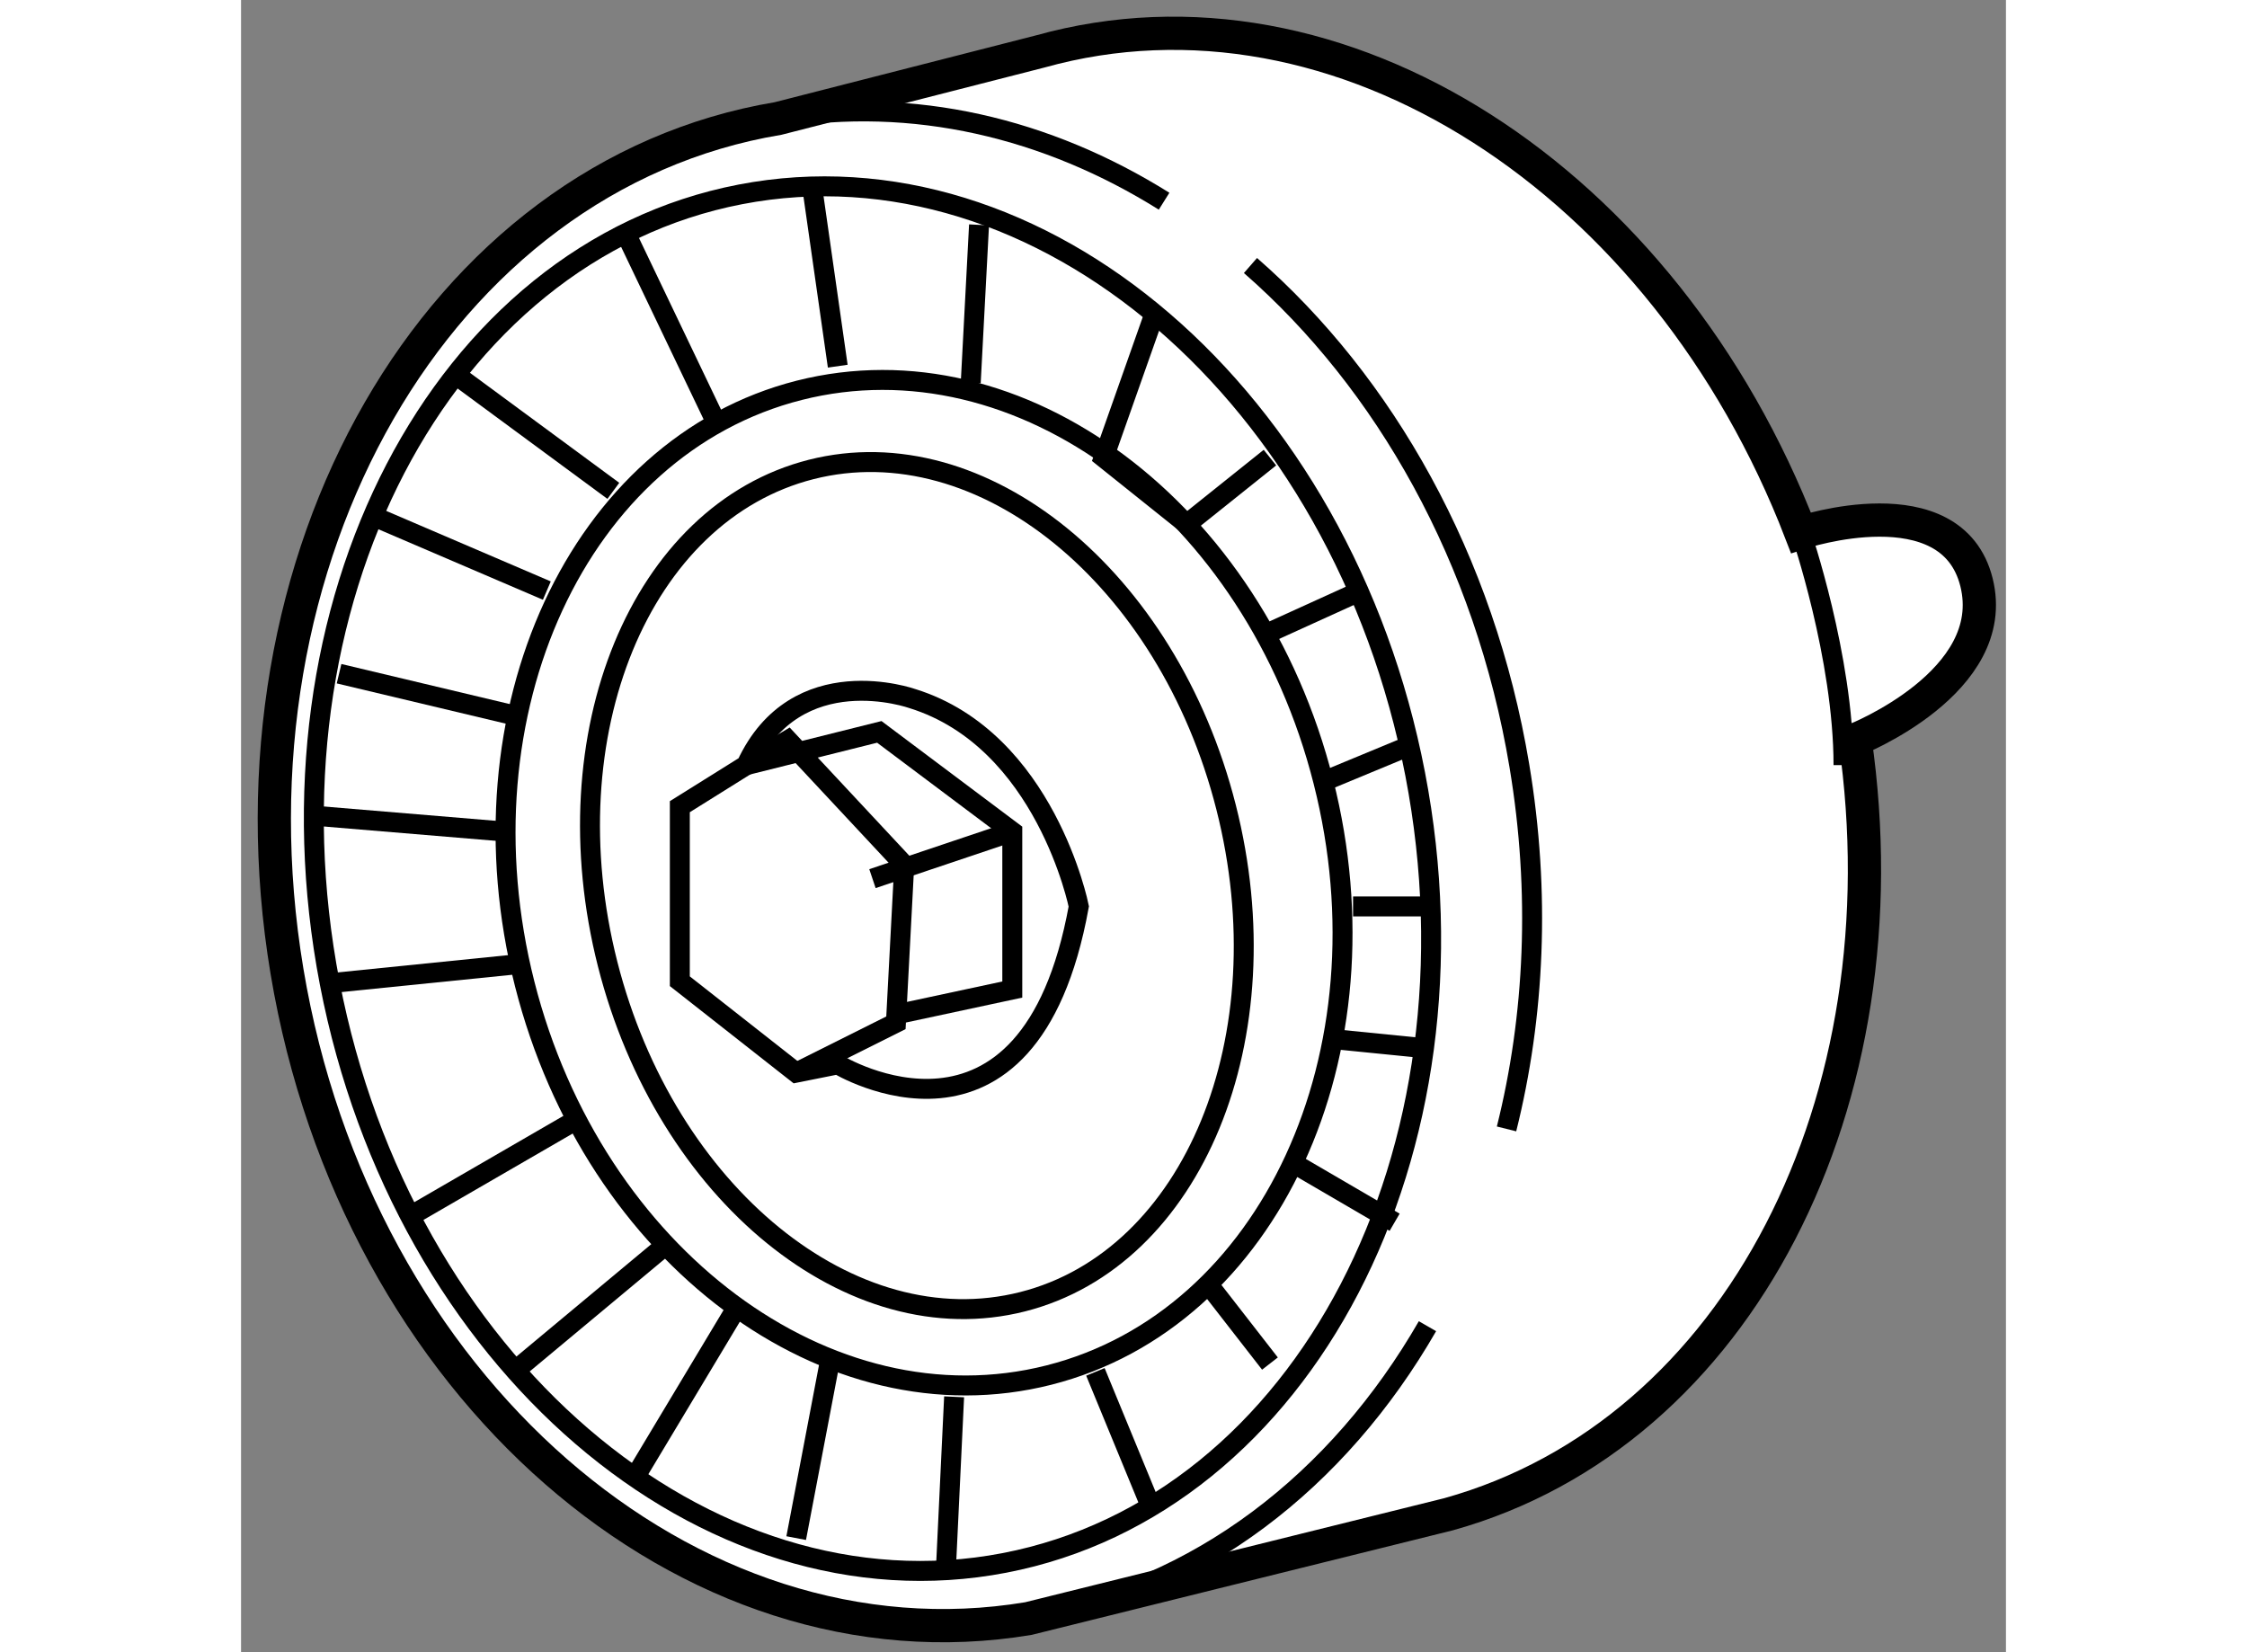 <?xml version="1.0" encoding="utf-8"?>
<!-- Generator: Adobe Illustrator 15.1.0, SVG Export Plug-In . SVG Version: 6.00 Build 0)  -->
<!DOCTYPE svg PUBLIC "-//W3C//DTD SVG 1.1//EN" "http://www.w3.org/Graphics/SVG/1.1/DTD/svg11.dtd">
<svg version="1.1" xmlns="http://www.w3.org/2000/svg" xmlns:xlink="http://www.w3.org/1999/xlink" x="0px" y="0px" width="244.8px"
	 height="180px" viewBox="190.268 26.878 26.543 24.848" enable-background="new 0 0 244.8 180" xml:space="preserve">
	
<rect x="190.268" y="26.878" width="26.543" height="24.848" fill="#808080" stroke="none"/>
	
<g><path fill="#FFFFFF" stroke="#000000" stroke-width="0.5" d="M202.109,51.22c-5.118,0.853-10.109-3.504-11.15-9.734
			c-1.038-6.229,2.268-11.972,7.386-12.826l3.941-1.008c4.504-1.257,9.396,1.932,11.441,7.237c0,0,2.266-0.754,2.641,0.746
			s-1.826,2.369-1.826,2.369c0.78,5.419-1.733,10.426-6.113,11.647L202.109,51.22z"></path><path fill="none" stroke="#000000" stroke-width="0.3" d="M208.111,46.823c-1.337,2.321-3.443,3.97-6.003,4.397"></path><path fill="none" stroke="#000000" stroke-width="0.3" d="M205.449,30.871c2.018,1.761,3.524,4.408,4.044,7.523
			c0.319,1.908,0.23,3.771-0.193,5.462"></path><path fill="none" stroke="#000000" stroke-width="0.3" d="M198.344,28.66c2.035-0.339,4.051,0.145,5.806,1.244"></path><path fill="none" stroke="#000000" stroke-width="0.3" d="M207.926,38.519c1.096,5.683-1.667,10.996-6.177,11.864
			c-4.508,0.868-9.05-3.035-10.147-8.718c-1.095-5.684,1.67-10.996,6.177-11.864C202.287,28.933,206.83,32.836,207.926,38.519z"></path><path fill="none" stroke="#000000" stroke-width="0.3" d="M213.727,34.889c0,0,0.641,1.871,0.641,3.496"></path><path fill="none" stroke="#000000" stroke-width="0.3" d="M206.545,38.631c1.038,4.089-0.809,8.086-4.127,8.927
			c-3.315,0.841-6.846-1.792-7.884-5.882c-1.036-4.09,0.811-8.087,4.129-8.928C201.979,31.908,205.509,34.541,206.545,38.631z"></path><path fill="none" stroke="#000000" stroke-width="0.3" d="M205.082,39.017c0.879,3.457-0.491,6.786-3.06,7.438
			c-2.568,0.651-5.362-1.622-6.241-5.079c-0.877-3.456,0.493-6.786,3.062-7.438C201.41,33.287,204.205,35.561,205.082,39.017z"></path><line fill="none" stroke="#000000" stroke-width="0.3" x1="191.602" y1="41.665" x2="194.367" y2="41.385"></line><line fill="none" stroke="#000000" stroke-width="0.3" x1="191.742" y1="37.01" x2="194.367" y2="37.635"></line><line fill="none" stroke="#000000" stroke-width="0.3" x1="195.992" y1="30.26" x2="197.367" y2="33.135"></line><line fill="none" stroke="#000000" stroke-width="0.3" x1="198.867" y1="29.76" x2="199.242" y2="32.385"></line><line fill="none" stroke="#000000" stroke-width="0.3" x1="201.367" y1="30.26" x2="201.242" y2="32.635"></line><line fill="none" stroke="#000000" stroke-width="0.3" x1="193.492" y1="32.51" x2="195.867" y2="34.26"></line><line fill="none" stroke="#000000" stroke-width="0.3" x1="192.867" y1="45.135" x2="195.242" y2="43.76"></line><line fill="none" stroke="#000000" stroke-width="0.3" x1="194.367" y1="47.51" x2="196.617" y2="45.635"></line><line fill="none" stroke="#000000" stroke-width="0.3" x1="196.242" y1="49.01" x2="197.742" y2="46.51"></line><line fill="none" stroke="#000000" stroke-width="0.3" x1="204.867" y1="46.26" x2="205.742" y2="47.385"></line><line fill="none" stroke="#000000" stroke-width="0.3" x1="203.117" y1="47.51" x2="203.992" y2="49.635"></line><line fill="none" stroke="#000000" stroke-width="0.3" x1="200.992" y1="47.885" x2="200.867" y2="50.51"></line><polyline fill="none" stroke="#000000" stroke-width="0.3" points="203.992,31.635 203.242,33.76 204.492,34.76 205.742,33.76 		
			"></polyline><line fill="none" stroke="#000000" stroke-width="0.3" x1="206.117" y1="44.385" x2="207.617" y2="45.26"></line><line fill="none" stroke="#000000" stroke-width="0.3" x1="206.742" y1="42.51" x2="207.992" y2="42.635"></line><line fill="none" stroke="#000000" stroke-width="0.3" x1="206.992" y1="40.51" x2="208.242" y2="40.51"></line><line fill="none" stroke="#000000" stroke-width="0.3" x1="206.545" y1="38.631" x2="207.742" y2="38.135"></line><line fill="none" stroke="#000000" stroke-width="0.3" x1="205.742" y1="36.385" x2="207.117" y2="35.76"></line><line fill="none" stroke="#000000" stroke-width="0.3" x1="199.117" y1="47.385" x2="198.617" y2="50.01"></line><line fill="none" stroke="#000000" stroke-width="0.3" x1="191.242" y1="39.135" x2="194.242" y2="39.385"></line><line fill="none" stroke="#000000" stroke-width="0.3" x1="192.242" y1="34.635" x2="194.867" y2="35.76"></line><path fill="none" stroke="#000000" stroke-width="0.3" d="M196.867,39.01v2.625l1.75,1.375l0.625-0.125
			c0,0,2.875,1.75,3.625-2.375c0,0-0.5-2.5-2.5-3.125c0,0-1.75-0.625-2.5,1L196.867,39.01z"></path><polyline fill="none" stroke="#000000" stroke-width="0.3" points="198.617,43.01 200.117,42.26 200.242,39.885 198.492,38.01 
			197.867,38.385 199.867,37.885 201.867,39.385 201.867,41.76 200.117,42.135 		"></polyline><line fill="none" stroke="#000000" stroke-width="0.3" x1="201.867" y1="39.385" x2="199.764" y2="40.092"></line></g>


</svg>